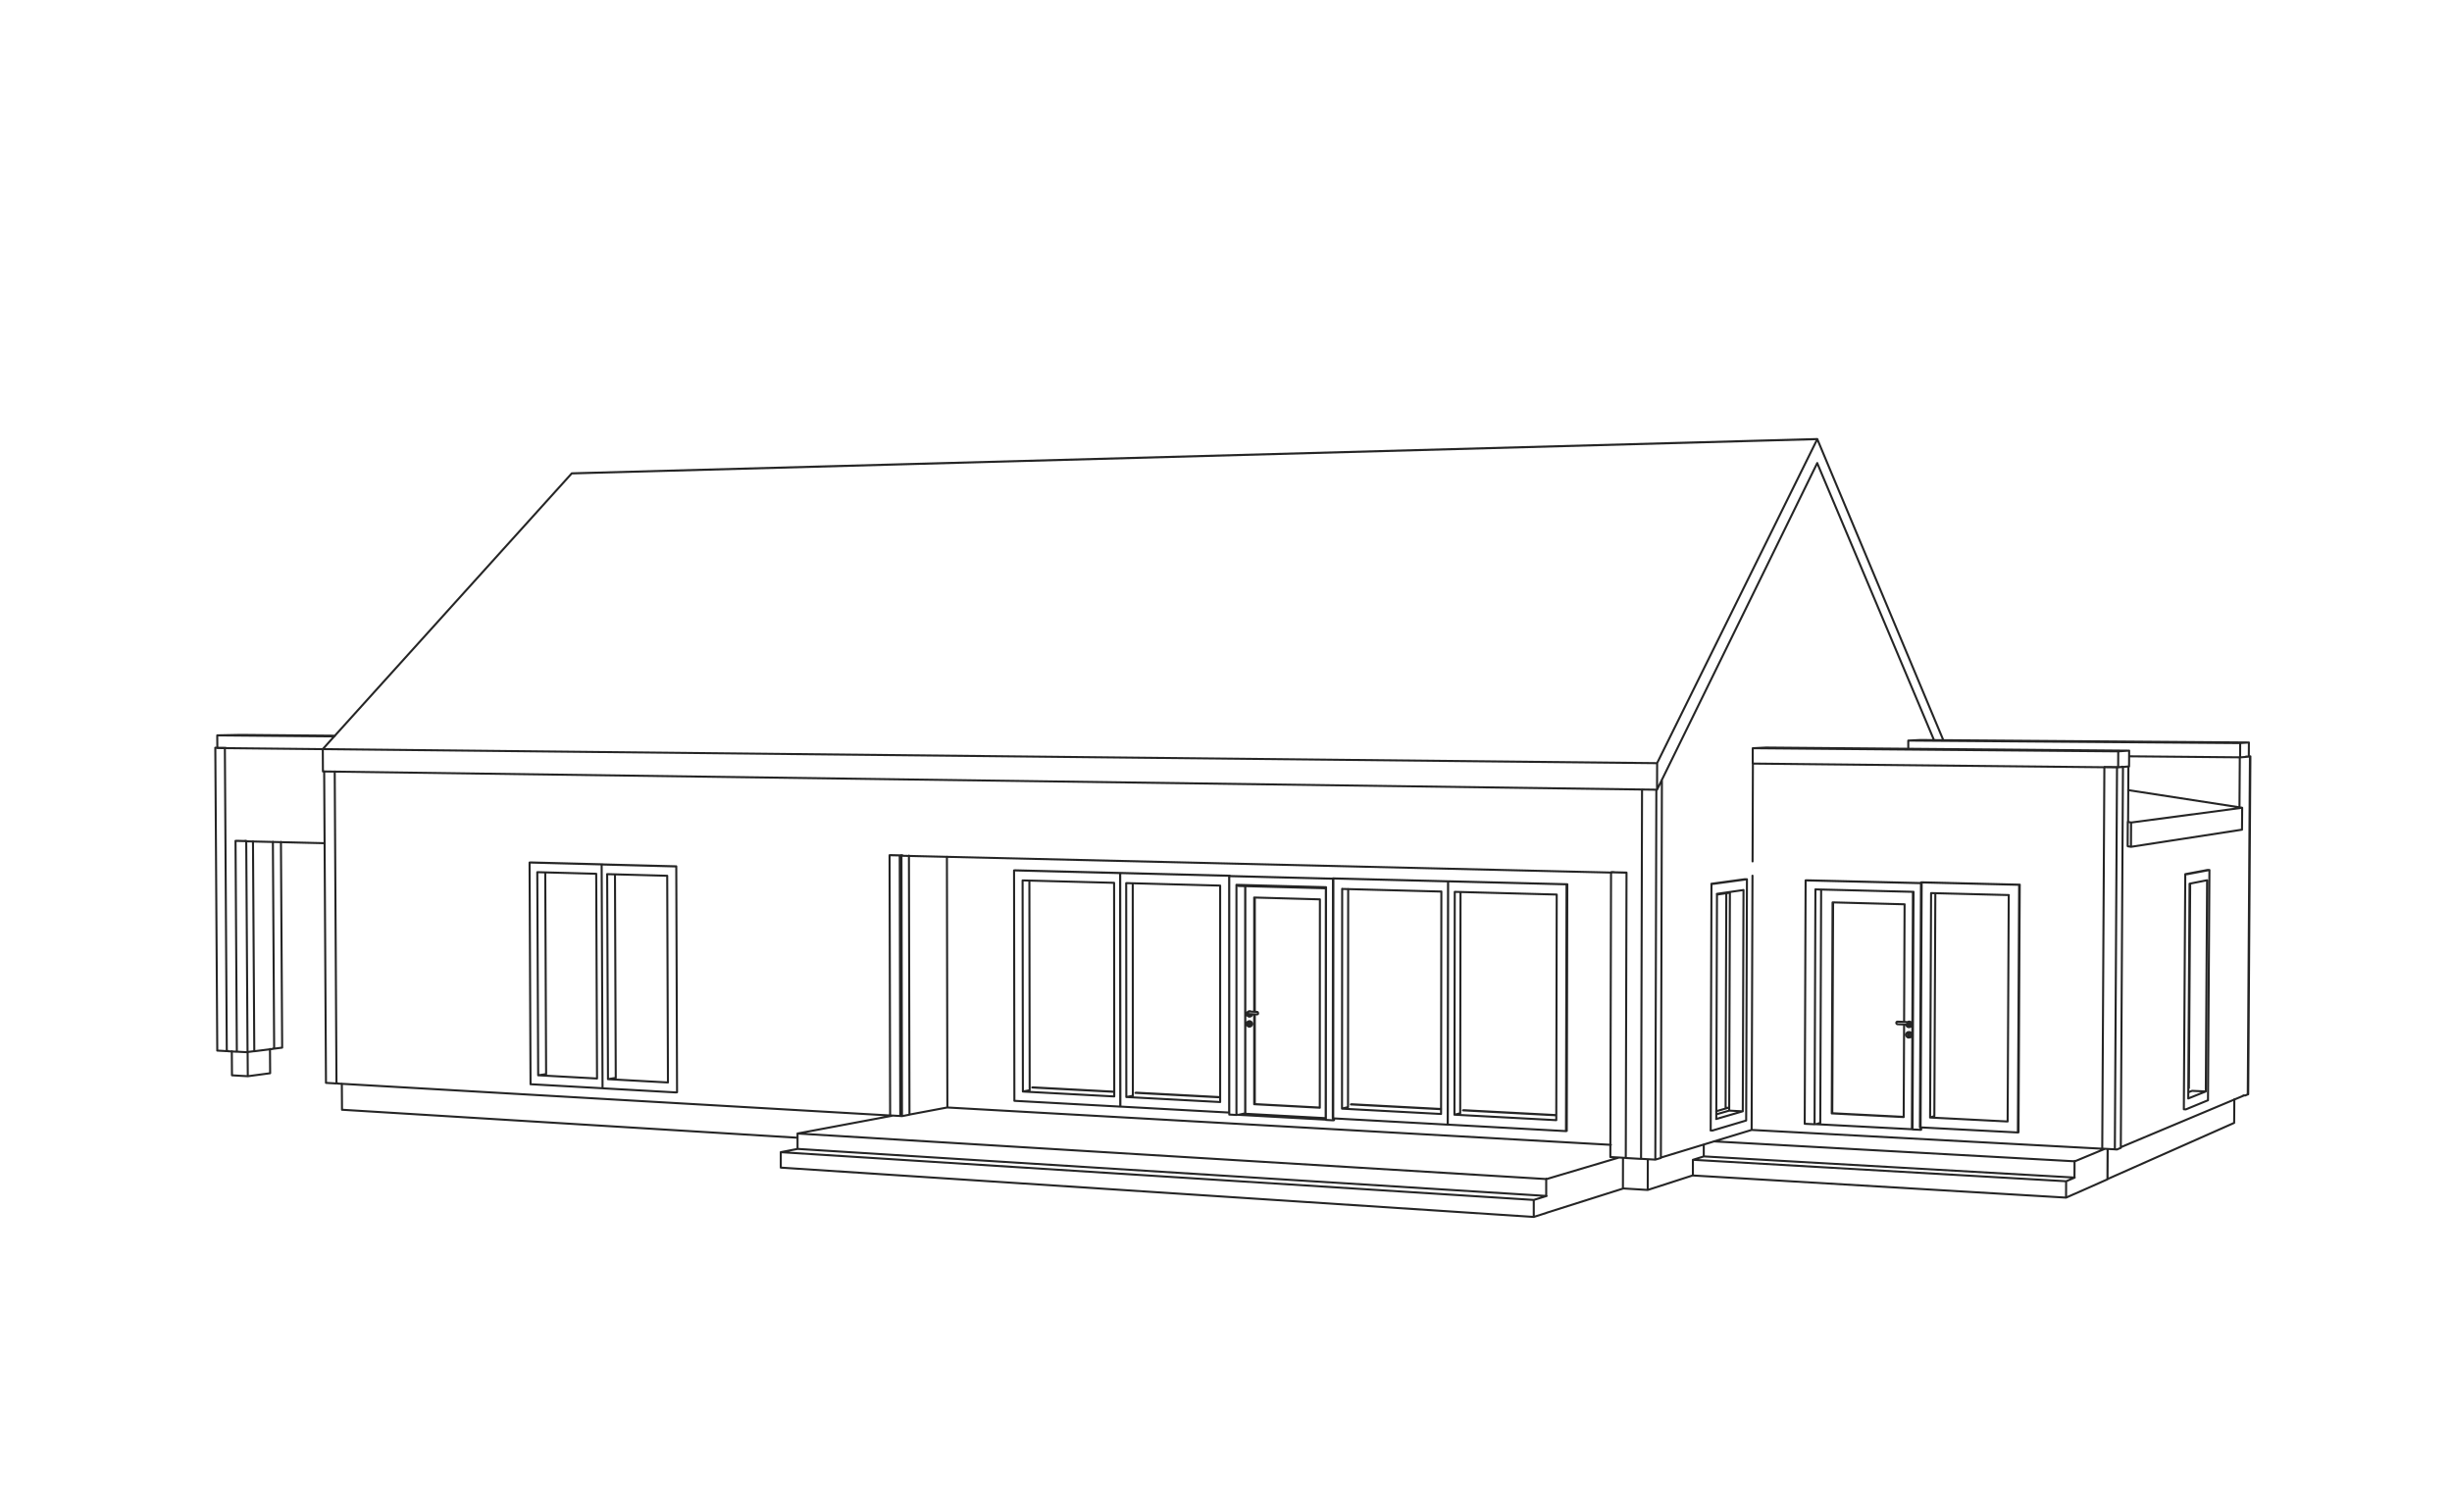<?xml version="1.0" encoding="UTF-8"?>
<svg id="Layer_1" data-name="Layer 1" xmlns="http://www.w3.org/2000/svg" viewBox="0 0 600 370">
  <defs>
    <style>
      .cls-1 {
        fill: none;
        stroke: #252525;
        stroke-linecap: round;
        stroke-linejoin: round;
        stroke-width: .5px;
      }
    </style>
  </defs>
  <path class="cls-1" d="m394.18,280.21l-162.36-9.14m0,0l-.11-61.38m92.75,64.36l-21.67-1.2m-70.97-1.79l-.11-61.38m.11,61.38l-9.15,1.72m80.12.06l.26.02m1.32-.29l-1.32.29m21.38-55.45l-.04,56.63m0,0h.06m-21.4-57.19l21.38.57m-23.63,55.38l1.76.1m0,0v-56.32m-1.76,55.74v.49m0-58.37v57.87m1.76.59l.22-.05m21.7-55.7l-.04,56.96m0,0l1.8.1m0,0l.04-59.13m.17,59.08v-.44m-.21.48l.21-.05m-23.9-57.58l21.92.58m1.81-2.07l-25.49-.64m25.44.62l-25.18-.64m3.29,58.16l.39.02m0-55.14v55.14m0-55.43v.29m.86,31.04l.13.05m-.14-.04l.13.04m0,0l.16-.04m0,0l.12-.13m0,0l.04-.16m-.32-.7l-.3.08m0,0l-.22.23m0,0l-.02.1m.11.66l.13.15m0,0l.3.1m0,0l.3-.08m0,0l.22-.23m0,0l.07-.3m-.34-.63l-.25-.09m.11,1.31l.3-.08m0,0l.22-.23m0,0l.07-.28m-.27-.63h-.01m0-.01l-.3-.1m-.11.02h0m0,0l.11-.02m0,0h0m-.11,1.34h0m0,0l.11-.02m0,0h0m-.54-.82l-.13.04m0,0l-.08.12m0,0v.15m0,0l.08.13m0,0l.13.05m0,0l.13-.04m0,0l.08-.12m0,0v-.15m0,0l-.08-.13m0,0l-.13-.05m.03.49l.13-.04m0,0l.08-.12m0,0v-.15m0,0l-.08-.12m0,0l-.13-.05m.14.43h0m-.13-.42h0m.39.41l.13-.04m0,0l.08-.12m0,0v-.05m-.65-.21h0m0,0h.03m0,0h0m.05.02h0m-.08.48h0m0,0h.03m0,0h0m.33-.06l.08-.02m0,0h0m.1,2.14v-.04m0,.04v.07m0,0v.07m0,0v.14m0,0v.09m.04-.59l-.03-.09m.05.13l-.02-.05m-.15.71l.08-.03m0,0l.03-.08m-.25-.61l.03-.08m0,0l.11-.05m.11.06l-.12-.06m.51.12l-.22-.25m.3.59l-.08-.34m0,.66l.08-.33m-.3.56l.22-.23m-.63-.14v.09m0,0l.03.09m0,0l.08.04m0,.23l.3-.08m-.29-.16l-.08-.04m0,0l-.03-.09m0-.09v.09m.1-.73l-.12.05m.02.3v-.04m0,0l-.06-.13m.02-.05l-.02.05m0-.04l-.02.05m.05-.13l-.03.09m.45-.27l-.3-.1m-.11.73v.14m.01-.28v.07m0,0v.07m0,0v.14m-.01-.21v.07m0-.14v.07m0-.11v.04m-.19.64l.3.1m0,0h0m-.17-.91l.05.13m.11-.55l-.3.08m.3-.08h0m-.52.97l.22.25m.3.1l.11-.02m-.4-1.23l-.22.23m.52-.31l.11-.02m.52.35l-.22-.25m.3.59l-.08-.33m0,.66l.08-.33m-.3.56l.22-.23m-1.22-.36l.08.34m0-.66l-.08.33m.7.67l.3-.08m-.3.08h0m0-1.32h0m.3.1l-.3-.1m1.8-1.66l.13-.03m0,0l.1-.11m0-.02l.03-.14m0,0l-.03-.15m0,0l-.09-.11m-.02-.02l-.13-.04m0,0l-1.9-.08m0,0l-.54.33m0,0l-.11.12m0,.02l-.04.17m0,0l.04.17m0,0l.11.13m.02.02l.16.06m0,0l.17-.03m0,0l.12-.12m.01-.02l.03-.1m0,0l.2-.12m0,0l1.75.07m.24-.16v.02m-.09-.41l-.02-.02m-2.69.32v.02m.11.49l-.02-.02m.48-.09v.02m-.31-.45h0m-.02,0h0m0,0l.13.05m0,0l.08.13m0,0v.15m0,0l-.08.12m0,0l-.13.04m17.67,22.64l.03-51m-18.29,50.02v-50.53m2.21.06v27.96m0,.61v22.02m0,0l.17-.04m17.26,3.44l-19.64-1.08m0,0v-2.45m2.2.12l16.07.86m-16.07-.86l.17-.04m15.92-50.1l-16.09-.45m-2.2-.06v-2.45m18.26,53.92l-15.9-.85m0,0v-21.97m0-.61v-27.96m71.37,77.15l18.72-5.93m-178.87-17.82l-23.12,4.34m0,0l183.29,11.15m0,0l17.57-5.22m-200.85-2.18v-3.76m82.05-9.23l-.03-52m.03,52l-1.37.27m-.23.05l-.03-52.36m-1.5-2.47l.04,57.16m1.5-2.34l.23-.05m-1.76-54.78l.23-.02m24.25,3.1v52.98m2.2,2.57v-57.95m.22.05v-.07m-.22.02l.22-.02m-2.42,55.4l-22.95-1.23m-1.5,2.34l26.6,1.46m0,0h.05m-25.15-3.8l.23-.05m-.26-52.31l22.98.61m2.2-2.4l-26.68-.67m26.9.65l-26.67-.67m-.23.02l.23-.02m26.45.69l.22-.02m-23.13,53.16l.17-.04m20.54,1.13l-20.71-1.1m0,0l.17-.04m0,0l20.54,1.09m31.29,2.45l.04-53.41m-.04,53.41l-1.26.29m-.21.05l.04-53.79m-2.26-2.55v.08m0,0l-.04,58.63m2.26-2.36l.21-.05m-2.43-56.29l.21-.02m26.32,3.22l-.07,54.45m1.62,2.61l.08-59.54m0,0l.2-.02m-1.9,56.96l-24.24-1.3m-2.21,2.37l28.07,1.54m-28.11-1.54h.05m2.21-2.36l.21-.05m-.17-53.74l24.27.64m1.63-2.49l-28.15-.71m28.36.69l-28.14-.71m-.21.02l.21-.02m27.94.73l.2-.02m-23.99,54.61l.16-.04m21.93,1.21l-22.08-1.17m0,0l.16-.04m0,0l21.93,1.16m4.65,1.05l.08-54.15m-.08,54.15l-1.21.3m-.2.05l.08-54.54m-1.62-2.57l-.08,59.54m1.63-2.43l.2-.05m-1.75-57.06l.2-.02m26.37,3.25l-.11,55.21m2.38,2.68l.13-60.39m.06,60.34l.13-60.37m-.19.03l.19-.03m-.32,60.42l.19-.05m-2.57-2.63l-24.92-1.34m-1.63,2.43l28.92,1.59m0,0l.19-.05m-27.41-58.51l24.95.66m2.39-2.5l-28.97-.73m29.16.71l-28.96-.73m-.2.02l.2-.02m28.77.76l.19-.03m-25.51,55.34l.15-.04m22.67,1.25l-22.82-1.21m0,0l.15-.04m0,0l22.67,1.2m-128.85-6.08l-.07-51.31m.07,51.31l-1.42.27m-.24.04l-.07-51.67m-2.09-2.45l.08,56.39m2.08-2.27l.24-.04m-2.39-54.07l.24-.02m24.23,3.06l.04,52.28m1.5,2.5l-.04-57.16m0,0l.23-.02m-1.69,54.68l-22.35-1.2m-2.08,2.27l25.92,1.42m-23.85-3.7l.24-.04m-.3-51.63l22.38.59m1.5-2.38l-25.96-.66m26.19.63l-25.95-.65m-.24.02l.24-.02m25.72.68l.23-.02m-21.76,52.49l.18-.03m19.89,1.1l-20.07-1.06m0,0l.18-.03m0,0l19.89,1.06m-81.59,18.58l184.25,12.07m0,0l3.14-1m0-4.13l-183.27-11.52m0,0l-4.14.8m0,0l184.27,11.69m0,0l3.14-.97m-187.4-6.94v-3.78m184.25,15.85v-4.16m172.69-96.05l.08-12.29m-330.2,87.67l-135.2-7.81m385.3,11.16h-.14m0,0l.25-57.82m-22.46-.57l-.21,56.86m-.96.3l-.29-.02m1.25-.29l-.96.3m25.5,1.4l-1.97-.1m0,0l.25-58.16m1.99-2.11l-.27,60.38m.15-.5v.45m-.15.05l.15-.05m-25.88-58.82l-.21,57.5m0,0l-2.41-.12m0,0l.22-59.57m0,0l.16-.02m2.03,59.72l.16-.05m24.06-56.85l-24.01-.6m-2.4-2.2l28.4.68m-28.24-.71l28.19.68m-28.35-.66l.16-.02m25.31,35.62l-.18.04m0,0h-.03m-.16-.71h0m.18-.05l.19.06m0,0l.13.14m0,0l.05.19m0,0l-.05.19m0,0l-.13.13m0,0l-.19.04m0,0h-.03m-.16-.71h0m0,0l.18-.04m0-.31l.33.11m0,0l.24.26m0,0l.09.34m0,0l-.09.34m0,0l-.24.24m0,0l-.33.08m0,0l-.33-.1m0,0l-.24-.26m0,0l-.05-.2m.19-.61l.11-.11m0,0l.33-.08m.08-.02l.33.1m0,0l.24.26m0,0l.09.34m0,0l-.09.34m0,0l-.24.24m-.66-1.21l.33-.08m.25,1.31l.07-.02m-.73-1.19l.07-.02m-.04.45l.14.06m0,0l.09.13m0,0v.16m0,0l-.09.12m0,0l-.14.04m0,0l-.15-.05m0,0l-.09-.13m0,0v-.16m0,0l.09-.12m0,0l.14-.04m.02,0l.14.05m0,0l.09.13m0,0v.16m0,0l-.09.12m0,0l-.14.04m.17-.08h0m-.17-.42h0m.28-.07l.15.05m0,0l.09.13m0,0v.16m0,0l-.09.12m0,0l-.06.02m-.38-.4h.02m.05.02h0m.18-.08h.05m-.3.57h.02m.15,2.08v.04m-.04-.22l-.02.05m0,0l.06.13m0,.04v-.04m0,.04v.07m0,0v.07m0,0v.14m0,0v.1m0-.1v.1m0-.24v.15m0-.22v.07m0-.15v.07m.12-.43l-.13.05m-.03.09l.03-.09m-.04.09l.03-.09m-.05.14l.02-.05m.16.74l-.09-.04m0,0l-.04-.09m0,0l.04.09m0,0l.08.04m-.13-.83l.13-.05m-.57.08l.24-.24m-.33.58l.09-.34m0,.68l-.09-.35m.33.61l-.24-.26m.7-.09v.1m0,0l-.04.09m0,0l-.09.03m0,.24l-.33-.1m.34-1.02l.13.06m.03.09l.02.05m-.05-.14l.03.09m-.5-.32l.33-.08m.12.76v.14m0-.22v.07m0-.15v.07m0-.11v.04m.21.67l-.33.08m.19-.92l-.06.13m-.12-.57l.33.1m-.66-.03l.07-.02m.83.99l-.24.24m0-1.18l.24.26m.09.35l-.09.34m0-.68l.09.35m-.33.58l.07-.02m-.66-1.21l.33-.08m0,0l.33.1m.24.94l-.24.24m0-1.18l.24.26m.09.35l-.09.34m0-.68l.09.35m-3.5-2.62l-.15-.05m0,0l-.11-.12m0,0l-.04-.16m0,0l.04-.16m0,0l.11-.11m0,0l.14-.03m0,0l2.11.08m0,0l.61.38m0,0l.12.13m0,0l.05.19m0,0l-.05.19m0,0l-.13.14m0,0l-.18.05m0,0l-.19-.05m0,0l-.14-.13m0,0l-.04-.13m0,0l-.22-.14m0,0l-1.95-.08m2.73.25v-.16m0,0l-.09-.13m0,0l-.14-.05m0,0h0m0,0h0m0,.5l.14-.04m0,0l.09-.12m-18.8,21.59l.2-51.65m-.2,51.65l.13-.04m17.69-51.14l-.12,28.78m0,.63l-.1,22.66m0,0l-17.59-.9m0,0l.13-.04m.07-51.61l17.62.47m-17.69,51.14l17.46.89m-17.27-52.5l-.2,51.6m-19.74,4.1l.21-62.23m85.62,66.83l-85.83-4.6m39.33-.17l-23.81-1.25m104.84-6.96l-29.97,12.59m-99.66-1.38l-12.9,3.93m22.17-6.76l-9.28,2.83m9.28-2.83l.21-62.23m-30.97,69.1l3.74.22m27.33-96.76l-.08,23.95m91.97-23.23l-.08,13.64m-299.87,8.21l173.57,4.11m37.86-30.6l88.7.76m0,0l-.02,3.87m-5.9.19l-86.19-.9m89.42.93l-3.23-.04m-86.19-.9v-3.75m.01,0l89.43.77m0,0l-.02,3.91m2.68-.22l-1.83.15m0,0l-.85.07m-86.01-4.85l-3.4.17m92.1.59l-2.67.18m-48.64-2.78l80.61.61m0,0l-.02,3.45m-2.13.18l-27.15-.25m-54.05-1.85v-2m.01,0l81.21.62m0,0l-.02,3.49m1.49-.12l-1.49.12m2.13-.18l-.64.05m-79.95-4.11l-2.73.13m83.34.47l-2.13.14m-492.89,1.24l23.75.25m-25.85-.27l2.09.02m26.57-2.87l-28.68-.25m0,0l.02,3.09m28.81-3.01l-23.13-.2m-5.7.11l5.7-.11m1.44,26.05l19.16.46m428.21,85.83l8.04-3.57m-96.37-9.28l88.37,4.88m0,0l7.25-3.01m-98.05,1.82v-2.95m98.8,8.54l.04-7.38m-101.49,6.45l91.31,5.42m0,0l2.1-.93m-90.75-9.16l-2.65.83m0,0l91.32,5.25m0,0l2.1-.9m0,0l-90.78-5.18m-2.66,4.67v-3.84m91.31,9.27l.02-4.01m-438.8-32.4l-4.52.57m-6.47,0l2.19.12m81.94-141.55l304.77-8.39m0,0l30.83,73.66m-2.28-.02l-28.57-67.78m-304.75,2.51l-60.94,67.5m0,0l326.51,3.44m0,0l39.21-79.33m0,0l-304.77,8.39m-60.91,72.97l-.03-5.47m326.49,9.94l-326.46-4.47m326.46,4.47l.02-6.5m39.18-73.46l-39.2,79.96m-8.36,97.59l6.08.37m0,0l11.05-3.57m-330.56-16.06l111.45,6.85m201.99,12.41l.02-7.48m6.05,7.85l.02-7.5m-319.53-12.12l-.04-6.4m437.84-63.91l27.17-3.61m0,0l-.04,5.36m0,0l-27.17,4.2m0,0l.03-5.96m27.17-3.61l-.7-.11m0,0l-27.19-4.2m-.05,7.79l.77.12m-.03,5.96l-.77-.12m-4.99,81.46l31.01-13.76m-31.01,13.76l.04-7.38m30.97-6.38l.04-5.8m3.3-1.17l.1-.04m.43-82.7h.1m0,0h-.42m-.03,0h.35m-.53,82.74l.53-82.74m-.43,82.7l.53-82.71m-.64,82.75l-.62.26m0,0l-.46-.02m1.26-82.98h.35m0,0l-.61.05m0,0h-.35m.43,82.69l.53-82.74m-33.05,96.19l.51.03m0,0l.95-.4m-.93-93.19h.52m0,0l.94-.08m0,0h-.39m-.98.06h-.1m-.53,93.57l.53-93.56m.93,93.19l.53-93.26m-1.99,93.63l-2.58-.14m0,0l-.51-.03m3.72-93.4h-.1m0,0l-3.1-.03m0,0h.1m2.48,93.59l.53-93.56m-3.62,93.4l.52-93.43m-110.38,96.09l.5.03m0,0l1.36-.41m-1.36.41l.25-90.57m1.11,90.16l.25-92.63m-2.11,93.01l-2.99-.17m0,0l.24-90.42m-5.83,90.09l1.66.1m-3.59-.21l1.93.11m1.66.1l.19-.06m-3.42-69.86l-.19.02m0,0l3.6.09m0,0l.19-.02m0,0l-3.6-.09m-.36,69.71l.17-69.68m3.61,69.83l.18-69.77m-3.1-.07h-.5m-314.64,51.54l2.57.15m0,0l.29-.04m-2.86-.11l-.44-76.25m3.01,76.39l-.43-76.36m138.4,84.33l.41.03m0,0l1.82-.35m-2.37-63.45h.41m0,.01l.25-.02m-.41-.01l-.25.02m.13,63.77l-.13-63.77m.55,63.79l-.13-63.78m1.96,63.44l-.13-63.42m-4.18,63.62l-.41-.02m2.48.14l-2.07-.12m2.19-63.67l-.25.02m0,0l-2.49-.06m0,0l.25-.02m0,0l2.48.06m-.12,63.79l-.13-63.77m-2.35,63.62l-.14-63.68m-164.52,47.82l2.33.13m0,0l.28-.04m-2.81-74.22h-.28m0,0l2.34.03m0,0h.21m-2.09-.03h-.17m.2,74.13l-.48-74.13m2.81,74.25l-.47-74.23m-1.89-.03h-.17m0,0h.17m15.91,73.42l-1.96.25m0,0l-.32-.02m2.28-.23l-.3-50.37m-1.66,50.62l-.31-50.67m-6.19,51.49l-.28.04m0,0l-2.35-.13m2.3-51.55l-.28.02m0,0l-2.35-.06m0,0l.28-.02m0,0l2.35.06m.32,51.64l-.32-51.64m-2.3,51.55l-.32-51.59m2.95,51.68l1.65-.21m-2.3-51.44h.32m.32,51.65l-.32-51.64m1.97,51.43l-.32-51.39m-5.13,57.3l3.87.22m0,0l5.46-.73m0,0l-.04-5.94m-9.3,6.45l-.04-5.91m3.91,6.13l-.04-5.93m474.88,9.87l.92-.36m0,0l2.88.13m.48.02l.32-51.7m.57-2.5l-.35,56.36m-.54-2.16l-.48-.02m1.37-54.18h-.48m-4.38,3.35l-.32,52.57m-1.08,2.64l.35-57.55m.49.01h-.49m.14,57.57l-.49-.03m1.08-2.64l4.29-1.72m.54,2.16l-5.42,2.23m0,0l-.49-.03m5.37-4.36l-.48-.02m.8-51.68l-4.29.85m-.56-2.33l5.41-1.02m-5.9,1.01l5.43-1.02m.48.01h-.48m-4.94,1.02h-.49m1.2,2.3l-.31,50.04m-.15.06l.15-.06m-.14-.54l.3-49.04m-.31,49.04h.01m0,0h-.01m.31-49.04h0m-62.45,56.45l.24-54.55m-.24,54.55l-.89.3m-.15.05l.24-54.93m-2.47-2.61v.08m0,0l-.26,59.87m2.48-2.41l.15-.05m-2.37-57.49l.15-.02m21.32,3.11l-.27,55.42m2.51,2.69l.31-60.62m-.16,60.57l.3-60.59m-.14.02l.14-.02m-.45,60.64l.14-.05m-2.65-2.64l-18.97-.97m-2.43,2.41l23.92,1.25m-23.96-1.25h.05m23.92,1.25l.14-.05m-21.62-3.61l.15-.05m.1-54.88l19,.48m2.54-2.51l-24.01-.58m24.15.55l-24-.58m-.15.02l.15-.02m23.86.6l.14-.02m-70.94,1.79l-.17,53.51m0,0l-3.16.91m3.16-.91l2.86.15m-6.02,1.91l.17-55.12m-1.35-2.45l-.19,60.35m.49.03l-.49-.03m.67-60.34h-.49m7.85,1.5l-.18,54.17m.83,2.25l.19-59.04m0,0h-.48m-.55,56.79l-.48-.02m.48.02l-6.5,1.89m-.88,2.81l8.21-2.44m-.83-2.25l-.48-.02m-6.9,4.72l-.49-.03m1.54-57.9l6.5-.94m.85-2.63l-8.21,1.12m7.74-1.14l-8.22,1.12m.49.01h-.49m8.7-1.12h-.48m-4.57,3.42l-.17,52.5m.6.03l-.6-.03m.6.03l-.6-.03m.6.03l-2.9.83m.17-53.02l2.91-.42m-272.36,45.29l-.19-49.84m.19,49.84l-1.63.25m-.27.04l-.2-50.18m-1.35-2.36l.22,54.79m1.33-2.24l.27-.04m-1.82-52.5l.27-.02m15.77,2.78l.18,50.59m2.23,2.4l-.19-55.31m-.27.02l.27-.02m-.08,55.35l.27-.04m-2.23-2.4l-14.68-.81m-1.33,2.24l17.97,1.01m0,0l.27-.04m-16.9-3.21l.27-.04m-.47-50.14l14.7.4m1.94-2.29l-17.99-.47m18.26.45l-17.99-.47m-.27.02l.27-.02m17.72.48l.27-.02m-31.85,50.87l-.21-49.36m.21,49.36l-1.66.24m-.28.04l-.22-49.7m-1.89-2.35l.24,54.25m1.87-2.19l.28-.04m-2.39-52.02l.28-.02m16.03,2.77l.2,50.1m1.35,2.39l-.22-54.79m0,0l.27-.02m-1.4,52.41l-14.4-.79m-1.87,2.19l17.62.99m-15.75-3.19l.28-.04m-.5-49.66l14.42.39m1.33-2.29l-17.64-.46m17.91.44l-17.63-.46m-.28.02l.28-.02m17.36.48l.27-.02m230.86,81.06v-4.13m-157.97-79.16h.41m173.57,4.12h.5m-334.95-7.64h.32m460.43-4.68l-.03,5.95m-13.01,81.04l.02-3.98"/>
</svg>